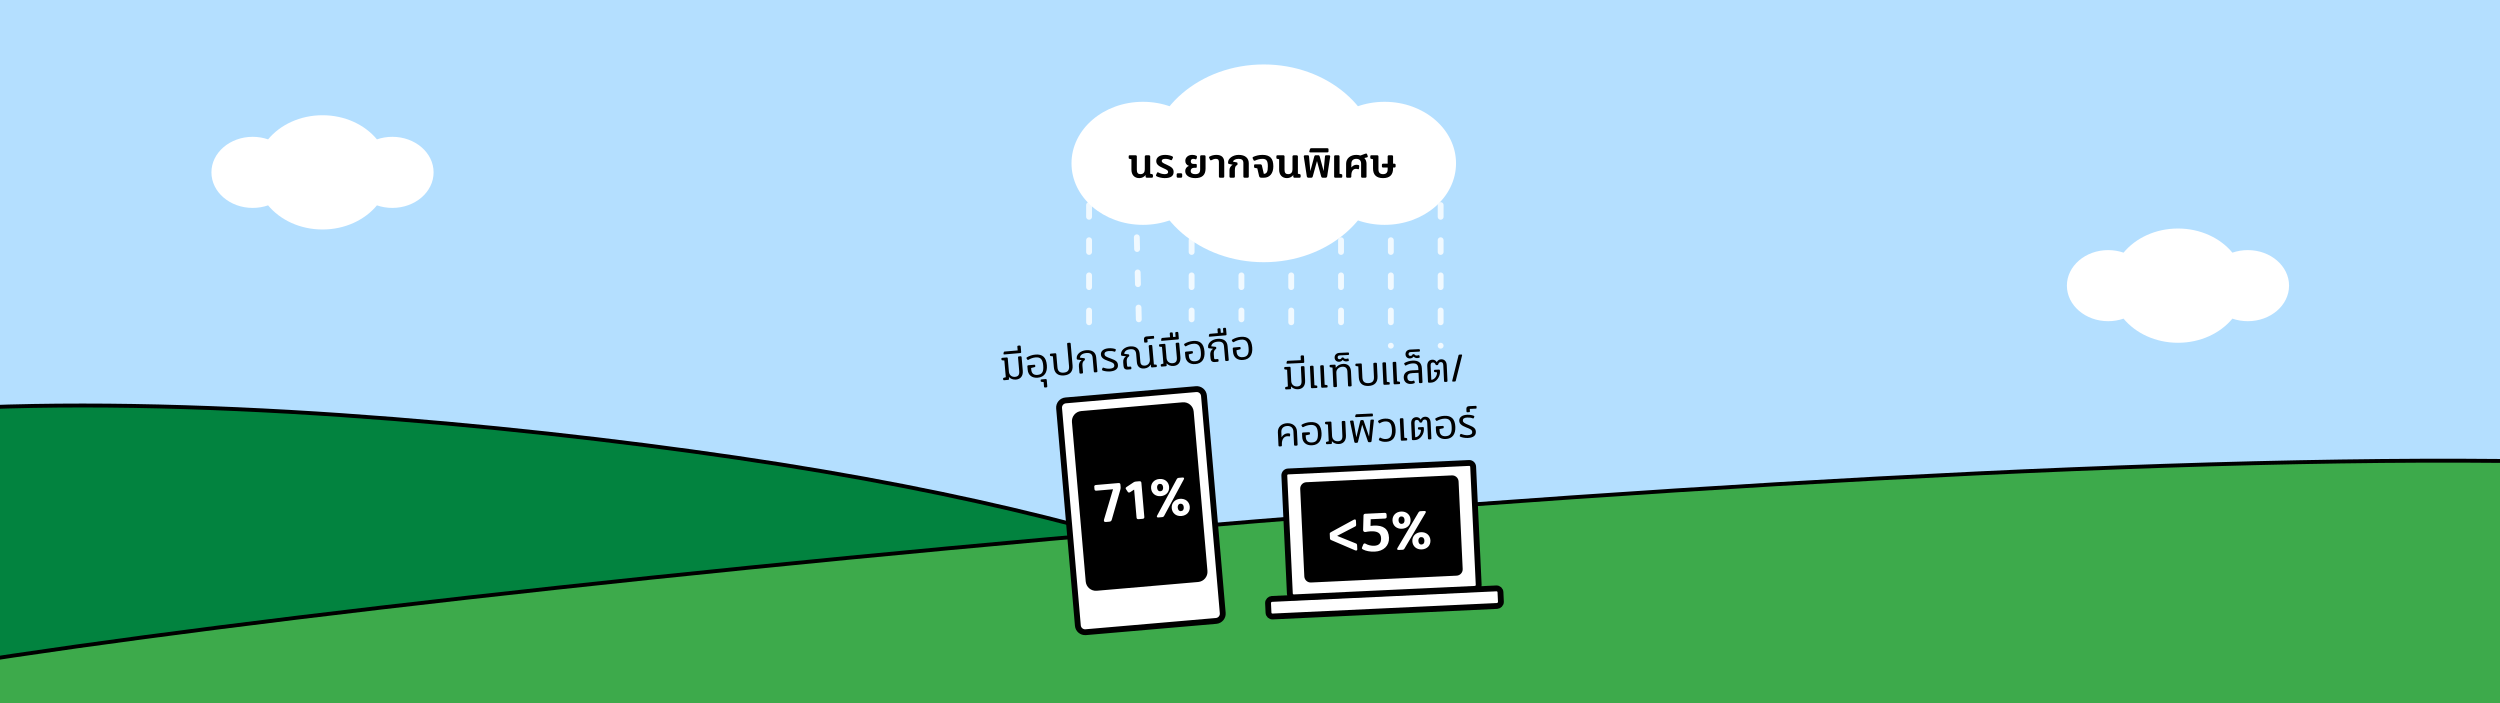 <svg width="1280" height="360" viewBox="0 0 1280 360" fill="none" xmlns="http://www.w3.org/2000/svg">
<rect x="0" y="0" width="1280" height="360" fill="#333333" stroke="none"/>
<g clip-path="url(#clip0_1373_19093)">
<rect width="1280" height="360" fill="#B4DFFF"/>
<g clip-path="url(#clip1_1373_19093)">
<path d="M377.14 234.343C623.164 270.466 718.123 329.431 768 356L-32 356V209.725C94 202 257.435 216.767 377.14 234.343Z" fill="#02833F" stroke="black" stroke-width="2"/>
<path d="M-104 356C32.029 319.431 869.802 231.937 1280 236L1284 236V356L-104 356Z" fill="#3DAA4B" stroke="black" stroke-width="2"/>
<rect width="1280" height="8" transform="matrix(-1 0 0 1 1280 352)" fill="#3DAA4B"/>
</g>
<line opacity="0.8" x1="557.607" y1="105" x2="557.607" y2="168" stroke="white" stroke-width="3" stroke-linecap="round" stroke-dasharray="6 12"/>
<path opacity="0.8" d="M581.607 103.5L583.107 165" stroke="white" stroke-width="3" stroke-linecap="round" stroke-dasharray="6 12"/>
<line opacity="0.8" x1="610.107" y1="105" x2="610.107" y2="163.5" stroke="white" stroke-width="3" stroke-linecap="round" stroke-dasharray="6 12"/>
<line opacity="0.8" x1="635.607" y1="105" x2="635.607" y2="163.5" stroke="white" stroke-width="3" stroke-linecap="round" stroke-dasharray="6 12"/>
<line opacity="0.8" x1="661.107" y1="105" x2="661.107" y2="172.5" stroke="white" stroke-width="3" stroke-linecap="round" stroke-dasharray="6 12"/>
<line opacity="0.8" x1="686.607" y1="105" x2="686.607" y2="172.5" stroke="white" stroke-width="3" stroke-linecap="round" stroke-dasharray="6 12"/>
<line opacity="0.8" x1="712.107" y1="105" x2="712.107" y2="177" stroke="white" stroke-width="3" stroke-linecap="round" stroke-dasharray="6 12"/>
<line opacity="0.8" x1="737.607" y1="105" x2="737.607" y2="177" stroke="white" stroke-width="3" stroke-linecap="round" stroke-dasharray="6 12"/>
<ellipse cx="647.045" cy="83.625" rx="59.063" ry="50.625" fill="white"/>
<ellipse cx="585.17" cy="83.625" rx="36.563" ry="31.5" fill="white"/>
<ellipse cx="708.92" cy="83.625" rx="36.563" ry="31.5" fill="white"/>
<path d="M583.328 91.195C584.712 91.195 585.882 90.513 586.545 89.615V90.395C586.545 90.766 586.779 91 587.189 91H589.685C590.075 91 590.309 90.805 590.309 90.454V89.654C590.309 89.401 590.133 89.186 589.782 89.128L588.905 88.972V80.1C588.905 79.729 588.573 79.495 588.164 79.495H586.877C586.467 79.495 586.136 79.729 586.136 80.1V86.749C586.136 88.192 585.414 89.167 583.913 89.167C582.665 89.167 582.06 88.484 582.06 86.944V80.1C582.06 79.729 581.826 79.495 581.417 79.495H578.453C578.063 79.495 577.887 79.69 577.887 80.041V80.841C577.887 81.192 578.121 81.289 578.394 81.347L579.291 81.523V86.866C579.291 89.537 580.832 91.195 583.328 91.195ZM596.311 91.195C599.431 91.195 600.893 90.103 600.893 88.075C600.893 86.379 599.996 85.52 597.383 84.35C595.433 83.473 594.809 83.161 594.809 82.42C594.809 81.776 595.297 81.328 596.584 81.328C597.793 81.328 598.573 81.562 599.314 81.933C599.665 82.108 599.938 82.03 600.094 81.718L600.503 80.841C600.64 80.528 600.62 80.294 600.23 80.061C599.567 79.69 598.066 79.3 596.584 79.3C593.737 79.3 592.001 80.567 592.001 82.478C592.001 84.292 593.483 85.15 595.55 86.067C597.442 86.905 598.085 87.237 598.085 88.075C598.085 88.796 597.5 89.167 596.311 89.167C595.121 89.167 593.873 88.738 593.093 88.309C592.781 88.133 592.508 88.231 592.391 88.504L591.943 89.499C591.826 89.772 591.787 90.005 592.216 90.278C592.898 90.688 594.77 91.195 596.311 91.195ZM604.617 91C605.046 91 605.28 90.746 605.28 90.376V89.323C605.28 88.953 605.027 88.699 604.598 88.699H603.116C602.687 88.699 602.453 88.953 602.453 89.323V90.376C602.453 90.746 602.706 91 603.135 91H604.617ZM611.981 91.195C615.413 91.195 617.246 89.635 617.246 86.359V80.1C617.246 79.729 617.012 79.495 616.602 79.495H615.12C614.711 79.495 614.477 79.729 614.477 80.1V86.788C614.477 88.484 613.638 89.167 611.981 89.167C610.518 89.167 609.641 88.66 609.641 87.51C609.641 86.515 610.304 85.93 611.259 85.93H612.234C612.605 85.93 612.761 85.735 612.761 85.403V84.487C612.761 84.136 612.605 83.941 612.234 83.941H611.162C610.226 83.941 609.68 83.512 609.68 82.615C609.68 81.757 610.187 81.328 610.85 81.328C611.24 81.328 611.669 81.406 611.942 81.523C612.254 81.659 612.546 81.562 612.624 81.269L612.839 80.451C612.936 80.08 612.858 79.904 612.527 79.729C611.961 79.456 611.318 79.3 610.382 79.3C608.373 79.3 606.872 80.587 606.872 82.381C606.872 83.629 607.535 84.507 608.685 84.916V84.955C607.535 85.365 606.833 86.418 606.833 87.549C606.833 89.83 608.919 91.195 611.981 91.195ZM626.173 91C626.582 91 626.816 90.766 626.816 90.395V83.141C626.816 80.606 625.451 79.3 622.799 79.3C621.59 79.3 620.323 79.593 619.289 80.177C618.977 80.353 618.938 80.528 619.094 80.841L619.582 81.855C619.699 82.108 619.991 82.147 620.264 82.01C620.947 81.621 621.668 81.328 622.585 81.328C623.618 81.328 624.086 81.855 624.086 82.927V90.395C624.086 90.766 624.32 91 624.73 91H626.173ZM631.617 91C632.027 91 632.261 90.766 632.261 90.395V87.002C632.261 85.618 632.612 84.897 633.216 84.624C633.47 84.507 633.606 84.35 633.606 84.175V83.57C633.606 83.297 633.489 83.2 633.197 83.141L631.227 82.751C631.637 81.816 632.709 81.328 634.211 81.328C635.849 81.328 636.609 81.972 636.609 83.512V90.395C636.609 90.766 636.843 91 637.253 91H638.735C639.144 91 639.378 90.766 639.378 90.395V83.648C639.378 80.879 637.467 79.3 634.211 79.3C631.266 79.3 628.77 81.094 628.77 83.122V83.395C628.77 83.805 629.024 83.902 629.394 83.98L631.091 84.311V84.35C630.116 84.955 629.492 85.91 629.492 87.139V90.395C629.492 90.766 629.726 91 630.135 91H631.617ZM647.092 91C650.114 91 651.947 88.738 651.947 85.189C651.947 81.133 650.27 79.3 646.37 79.3C644.459 79.3 642.821 79.787 641.71 80.314C641.339 80.49 641.222 80.743 641.398 81.114L641.846 82.03C641.983 82.323 642.256 82.381 642.607 82.225C643.699 81.737 644.888 81.328 646.37 81.328C648.437 81.328 649.139 82.303 649.139 85.189C649.139 87.782 648.632 89.011 647.072 89.011L646.078 84.701C646 84.35 645.668 84.136 645.278 84.136H642.646C642.256 84.136 642.08 84.331 642.08 84.682V85.481C642.08 85.774 642.197 85.93 642.548 85.989L643.738 86.183L644.635 90.064C644.791 90.727 645.103 91 645.961 91H647.092ZM658.948 91.195C660.332 91.195 661.502 90.513 662.165 89.615V90.395C662.165 90.766 662.399 91 662.809 91H665.305C665.695 91 665.929 90.805 665.929 90.454V89.654C665.929 89.401 665.753 89.186 665.402 89.128L664.525 88.972V80.1C664.525 79.729 664.193 79.495 663.784 79.495H662.497C662.087 79.495 661.756 79.729 661.756 80.1V86.749C661.756 88.192 661.034 89.167 659.533 89.167C658.285 89.167 657.68 88.484 657.68 86.944V80.1C657.68 79.729 657.446 79.495 657.037 79.495H654.073C653.683 79.495 653.507 79.69 653.507 80.041V80.841C653.507 81.192 653.741 81.289 654.014 81.347L654.911 81.523V86.866C654.911 89.537 656.452 91.195 658.948 91.195ZM671.326 91C671.814 91 672.028 90.746 672.145 90.317L674.29 82.498H674.31L676.435 90.317C676.552 90.766 676.845 91 677.274 91H678.717C679.107 91 679.458 90.707 679.516 90.278L681.057 80.177C681.115 79.768 680.862 79.495 680.394 79.495H679.048C678.6 79.495 678.424 79.671 678.385 80.1L677.703 87.529H677.683L675.675 80.061C675.577 79.71 675.382 79.495 674.992 79.495H673.608C673.218 79.495 673.023 79.71 672.925 80.061L670.917 87.529H670.878L670.215 80.1C670.176 79.671 670 79.495 669.552 79.495H668.187C667.738 79.495 667.485 79.768 667.543 80.177L669.084 90.278C669.142 90.707 669.493 91 669.883 91H671.326ZM679.515 78.032C680.081 78.032 680.198 77.818 680.198 77.35V76.57C680.198 76.102 680.081 75.888 679.515 75.888H671.364C670.955 75.888 670.799 76.024 670.701 76.336L670.389 77.428C670.272 77.818 670.506 78.032 670.916 78.032H679.515ZM686.678 91C687.068 91 687.244 90.805 687.244 90.454V89.654C687.244 89.303 687.01 89.206 686.737 89.147L685.84 88.972V80.1C685.84 79.729 685.606 79.495 685.196 79.495H683.714C683.305 79.495 683.071 79.729 683.071 80.1V90.395C683.071 90.766 683.305 91 683.714 91H686.678ZM699.908 78.891C699.811 78.598 699.479 78.54 699.089 78.676L696.535 79.632C695.911 79.417 695.189 79.3 694.429 79.3C691.348 79.3 689.203 81.153 689.203 83.824V90.395C689.203 90.766 689.437 91 689.846 91H691.231C691.64 91 691.874 90.766 691.874 90.395V89.927C691.874 87.588 692.791 86.457 694.253 86.457C694.565 86.457 694.916 86.496 695.248 86.612C695.56 86.73 695.794 86.593 695.813 86.32L695.93 85.111C695.95 84.819 695.93 84.643 695.579 84.526C695.345 84.428 694.916 84.37 694.507 84.37C693.454 84.37 692.596 84.858 691.894 85.754V83.785C691.894 82.225 692.83 81.328 694.429 81.328C696.008 81.328 696.886 82.206 696.886 83.785V90.395C696.886 90.766 697.12 91 697.529 91H699.011C699.421 91 699.655 90.766 699.655 90.395V83.824C699.655 82.674 699.245 81.659 698.543 80.899C699.07 80.802 699.421 80.724 699.811 80.606C700.279 80.47 700.396 80.275 700.259 79.865L699.908 78.891ZM713.252 83.805V80.1C713.252 79.729 713.018 79.495 712.608 79.495H711.126C710.717 79.495 710.483 79.729 710.483 80.1V83.805H708.201C707.772 83.805 707.538 84.038 707.538 84.389V85.209C707.538 85.559 707.772 85.793 708.201 85.793H710.483V86.71C710.483 88.329 709.722 89.167 708.123 89.167C706.524 89.167 705.764 88.329 705.764 86.71V80.1C705.764 79.729 705.53 79.495 705.12 79.495H702.156C701.766 79.495 701.591 79.69 701.591 80.041V80.841C701.591 81.192 701.825 81.289 702.098 81.347L702.995 81.523V86.281C702.995 89.518 704.711 91.195 708.123 91.195C711.536 91.195 713.252 89.518 713.252 86.281V85.793H713.895C714.324 85.793 714.558 85.559 714.558 85.209V84.389C714.558 84.038 714.324 83.805 713.895 83.805H713.252Z" fill="black"/>
<path d="M520.18 194.348C522.57 194.141 523.891 192.442 523.661 189.78L523.058 182.806C523.036 182.553 522.825 182.376 522.553 182.399L521.66 182.476C521.368 182.501 521.21 182.711 521.232 182.963L521.841 190.016C522.001 191.861 521.338 192.799 519.726 192.939C517.997 193.088 516.714 192.064 516.56 190.276L515.967 183.418C515.945 183.166 515.754 182.987 515.462 183.012L513.092 183.217C512.82 183.24 512.68 183.428 512.702 183.681L512.739 184.108C512.757 184.322 512.905 184.446 513.143 184.484L514.228 184.586L514.967 193.135L513.915 193.421C513.648 193.503 513.564 193.667 513.581 193.861L513.618 194.288C513.64 194.541 513.811 194.702 514.083 194.679L516.22 194.494C516.492 194.471 516.669 194.26 516.646 193.988L516.562 193.016C517.405 193.942 518.684 194.477 520.18 194.348ZM522.378 180.77C522.708 180.742 522.868 180.552 522.841 180.241L522.594 177.385C522.567 177.074 522.355 176.877 522.044 176.904L521.344 176.964C521.034 176.991 520.858 177.222 520.885 177.533L521.047 179.417L514.384 179.993C514.112 180.016 513.966 180.146 513.927 180.365L513.789 181.042C513.721 181.381 513.888 181.504 514.179 181.479L522.378 180.77ZM531.317 193.385C534.736 193.09 536.307 190.664 535.987 186.954C535.636 182.893 533.731 181.237 530.118 181.55C528.466 181.692 526.967 182.233 525.777 182.962C525.517 183.122 525.474 183.302 525.612 183.544L525.996 184.137C526.13 184.321 526.329 184.363 526.571 184.224C527.595 183.608 528.863 183.107 530.242 182.987C532.729 182.773 533.85 183.967 534.122 187.115C534.404 190.379 533.582 191.741 531.192 191.948C529.288 192.112 528.173 191.211 528.007 189.287L527.931 188.413L529.732 187.964C530.001 187.901 530.088 187.776 530.07 187.563L530.028 187.077C530.006 186.824 529.84 186.721 529.568 186.745L526.441 187.015C526.169 187.039 525.991 187.25 526.013 187.502L526.171 189.328C526.406 192.048 528.364 193.641 531.317 193.385ZM535.786 198.343C536.058 198.319 536.237 198.127 536.214 197.856L535.922 194.475C535.9 194.223 535.689 194.045 535.417 194.069L533.183 194.262C532.911 194.285 532.788 194.452 532.81 194.705L532.848 195.152C532.867 195.365 532.974 195.474 533.211 195.492L534.336 195.61L534.543 198C534.566 198.272 534.776 198.43 535.048 198.406L535.786 198.343ZM544.762 192.224C547.929 191.95 549.414 190.119 549.156 187.127L548.184 175.878C548.162 175.626 547.951 175.448 547.679 175.472L546.785 175.549C546.494 175.574 546.336 175.784 546.358 176.036L547.352 187.537C547.524 189.538 546.678 190.61 544.638 190.786C542.578 190.964 541.58 190.052 541.407 188.051L540.821 181.271C540.799 181.018 540.607 180.839 540.316 180.864L537.946 181.069C537.674 181.093 537.533 181.281 537.555 181.533L537.592 181.961C537.612 182.194 537.778 182.297 537.995 182.317L539.082 182.439L539.559 187.956C539.817 190.948 541.576 192.499 544.762 192.224ZM554.078 191.223C554.35 191.2 554.527 190.988 554.505 190.736L554.21 187.317C554.079 185.801 554.462 185.024 555.257 184.486C555.406 184.395 555.493 184.27 555.48 184.114L555.446 183.726C555.429 183.532 555.322 183.423 555.103 183.384L552.908 183.123C553.029 181.801 554.224 180.915 556.187 180.746C558.304 180.563 559.272 181.34 559.428 183.147L560.042 190.258C560.064 190.51 560.275 190.688 560.547 190.664L561.441 190.587C561.732 190.562 561.89 190.352 561.869 190.1L561.257 183.028C561.027 180.366 559.171 179.039 556.062 179.308C553.187 179.556 551.101 181.459 551.274 183.46L551.297 183.732C551.319 183.985 551.484 184.088 551.742 184.124L553.799 184.377L553.803 184.416C552.783 185.072 552.27 186.153 552.396 187.61L552.679 190.894C552.701 191.146 552.893 191.325 553.184 191.3L554.078 191.223ZM568.388 190.182C571.128 189.946 572.554 188.785 572.388 186.862C572.247 185.23 571.403 184.52 568.716 183.558C566.293 182.691 565.593 182.301 565.515 181.388C565.431 180.417 566.107 179.869 567.681 179.733C568.788 179.637 569.697 179.735 570.506 180.037C570.79 180.149 570.979 180.074 571.058 179.852L571.281 179.265C571.374 178.983 571.322 178.831 571.017 178.701C570.208 178.399 568.821 178.206 567.559 178.315C564.975 178.538 563.518 179.799 563.671 181.567C563.805 183.121 564.993 183.958 567.335 184.793C569.454 185.53 570.424 185.877 570.523 187.023C570.612 188.052 569.898 188.623 568.266 188.764C567.12 188.863 565.903 188.596 565.032 188.261C564.769 188.166 564.559 188.223 564.48 188.445L564.248 189.15C564.188 189.371 564.223 189.544 564.508 189.676C565.342 190.034 567.009 190.301 568.388 190.182ZM585.936 188.666C587.471 188.533 588.594 187.712 589.201 186.583L589.3 187.729C589.322 187.982 589.533 188.16 589.805 188.136L591.903 187.955C592.175 187.931 592.334 187.741 592.313 187.489L592.276 187.061C592.257 186.848 592.148 186.72 591.892 186.703L590.786 186.583L589.96 177.025C589.938 176.772 589.747 176.593 589.455 176.618L588.562 176.696C588.29 176.719 588.112 176.93 588.134 177.183L588.723 184.002C588.878 185.789 587.793 187.057 586.181 187.197C584.801 187.316 583.982 186.662 583.871 185.38L583.501 181.106C583.272 178.444 581.531 177.107 578.54 177.366C575.8 177.602 573.792 179.498 573.964 181.499L573.988 181.771C574.01 182.024 574.175 182.127 574.433 182.164L576.49 182.416L576.494 182.455C575.474 183.111 574.961 184.193 575.086 185.65L575.241 187.437C575.348 188.681 576.128 189.318 577.235 189.222L578.886 189.079C579.158 189.056 579.299 188.868 579.277 188.615L579.23 188.071C579.208 187.819 579.037 187.657 578.765 187.681L577.755 187.768C577.289 187.808 577.099 187.649 577.057 187.163L576.901 185.356C576.77 183.841 577.153 183.064 577.948 182.525C578.097 182.434 578.184 182.309 578.17 182.154L578.137 181.765C578.12 181.571 578.013 181.463 577.794 181.423L575.599 181.163C575.72 179.841 576.818 178.963 578.664 178.803C580.665 178.631 581.555 179.415 581.711 181.222L582.077 185.457C582.271 187.71 583.643 188.864 585.936 188.666ZM587.23 175.343C587.444 175.324 587.586 175.155 587.567 174.942L587.456 173.659L590.584 173.389C590.837 173.367 590.942 173.221 590.92 172.969L590.863 172.308C590.841 172.056 590.714 171.949 590.462 171.971L586.945 172.275C586.091 172.349 585.631 172.917 585.703 173.752L585.819 175.093C585.837 175.306 585.987 175.45 586.22 175.43L587.23 175.343ZM600.888 187.374C603.278 187.168 604.599 185.468 604.369 182.806L603.766 175.832C603.745 175.579 603.533 175.402 603.261 175.425L602.368 175.503C602.076 175.528 601.918 175.737 601.94 175.99L602.55 183.042C602.709 184.888 602.046 185.826 600.434 185.965C598.705 186.114 597.422 185.09 597.268 183.303L596.675 176.445C596.653 176.192 596.462 176.013 596.17 176.038L593.8 176.243C593.528 176.266 593.388 176.455 593.41 176.707L593.447 177.135C593.465 177.348 593.613 177.473 593.851 177.511L594.936 177.613L595.675 186.161L594.623 186.447C594.356 186.529 594.273 186.693 594.289 186.887L594.326 187.315C594.348 187.567 594.519 187.729 594.791 187.705L596.928 187.521C597.2 187.497 597.377 187.286 597.354 187.014L597.27 186.043C598.113 186.968 599.392 187.503 600.888 187.374ZM603.086 173.796C603.416 173.768 603.576 173.578 603.549 173.267L603.302 170.411C603.276 170.1 603.102 169.9 602.771 169.929L602.189 169.979C601.858 170.008 601.721 170.235 601.748 170.546L601.911 172.43L600.629 172.541L600.466 170.656C600.439 170.346 600.265 170.145 599.935 170.174L599.352 170.224C599.041 170.251 598.885 170.48 598.912 170.791L599.075 172.675L595.092 173.019C594.82 173.043 594.675 173.173 594.635 173.391L594.498 174.069C594.429 174.407 594.596 174.53 594.888 174.505L603.086 173.796ZM612.025 186.412C615.444 186.116 617.016 183.691 616.695 179.98C616.344 175.92 614.439 174.264 610.826 174.576C609.175 174.719 607.675 175.259 606.485 175.988C606.225 176.148 606.182 176.328 606.32 176.57L606.704 177.163C606.838 177.348 607.037 177.389 607.279 177.251C608.303 176.634 609.571 176.133 610.95 176.014C613.437 175.799 614.558 176.994 614.83 180.141C615.112 183.405 614.29 184.768 611.901 184.974C609.997 185.139 608.881 184.237 608.715 182.314L608.64 181.439L610.441 180.99C610.709 180.928 610.796 180.803 610.778 180.589L610.736 180.103C610.714 179.851 610.549 179.748 610.277 179.771L607.149 180.041C606.877 180.065 606.699 180.276 606.721 180.529L606.879 182.355C607.114 185.075 609.072 186.667 612.025 186.412ZM623.53 185.222C623.802 185.198 623.942 185.01 623.92 184.758L623.873 184.214C623.852 183.961 623.681 183.8 623.409 183.823L622.321 183.917C621.855 183.957 621.665 183.798 621.623 183.312L621.467 181.505C621.336 179.99 621.719 179.213 622.514 178.675C622.663 178.583 622.75 178.459 622.736 178.303L622.703 177.915C622.686 177.72 622.579 177.612 622.36 177.572L620.165 177.312C620.286 175.99 621.481 175.104 623.443 174.934C625.561 174.751 626.529 175.529 626.685 177.336L627.299 184.446C627.321 184.699 627.532 184.876 627.804 184.853L628.698 184.775C628.989 184.75 629.147 184.541 629.125 184.288L628.514 177.217C628.284 174.555 626.428 173.228 623.319 173.497C620.444 173.745 618.357 175.648 618.53 177.649L618.554 177.921C618.576 178.173 618.741 178.276 618.999 178.313L621.056 178.566L621.06 178.605C620.04 179.26 619.526 180.342 619.652 181.799L619.807 183.586C619.914 184.83 620.693 185.467 621.801 185.371L623.53 185.222ZM627.522 171.685C627.853 171.656 628.012 171.467 627.986 171.156L627.739 168.3C627.712 167.989 627.538 167.789 627.208 167.817L626.625 167.868C626.295 167.896 626.158 168.123 626.185 168.434L626.347 170.319L625.065 170.429L624.902 168.545C624.875 168.234 624.702 168.034 624.371 168.062L623.788 168.113C623.478 168.14 623.321 168.368 623.348 168.679L623.511 170.564L619.528 170.908C619.256 170.931 619.111 171.061 619.071 171.28L618.934 171.957C618.865 172.296 619.032 172.419 619.324 172.393L627.522 171.685ZM636.461 184.3C639.88 184.005 641.452 181.579 641.131 177.868C640.78 173.808 638.876 172.152 635.262 172.465C633.611 172.607 632.111 173.148 630.922 173.877C630.661 174.037 630.618 174.216 630.757 174.459L631.141 175.052C631.274 175.236 631.473 175.278 631.716 175.139C632.739 174.522 634.007 174.021 635.386 173.902C637.873 173.687 638.994 174.882 639.266 178.03C639.548 181.293 638.726 182.656 636.337 182.863C634.433 183.027 633.318 182.125 633.151 180.202L633.076 179.328L634.877 178.879C635.146 178.816 635.233 178.691 635.214 178.478L635.172 177.992C635.15 177.739 634.985 177.636 634.713 177.66L631.585 177.93C631.313 177.953 631.136 178.165 631.157 178.417L631.315 180.243C631.55 182.963 633.508 184.556 636.461 184.3Z" fill="black"/>
<rect x="550.008" y="212.28" width="59.563" height="89.344" rx="3.723" transform="rotate(-4.938 550.008 212.28)" fill="black"/>
<path fill-rule="evenodd" clip-rule="evenodd" d="M545.641 205.001C543.593 205.178 542.076 206.982 542.253 209.03L551.867 320.295C552.044 322.343 553.848 323.86 555.896 323.683L622.656 317.915C624.704 317.738 626.221 315.934 626.044 313.886L616.43 202.621C616.253 200.572 614.449 199.055 612.401 199.232L545.641 205.001ZM553.716 211.959C551.668 212.136 550.151 213.94 550.327 215.989L557.378 297.583C557.555 299.631 559.359 301.148 561.407 300.971L613.331 296.485C615.379 296.308 616.896 294.504 616.719 292.456L609.669 210.861C609.492 208.813 607.688 207.296 605.64 207.473L553.716 211.959Z" fill="white"/>
<path d="M542.253 209.03L543.748 208.901L542.253 209.03ZM551.867 320.295L550.373 320.424L551.867 320.295ZM626.044 313.886L624.549 314.015L626.044 313.886ZM616.43 202.621L617.924 202.491L616.43 202.621ZM543.748 208.901C543.642 207.678 544.548 206.601 545.771 206.495L545.512 203.506C542.639 203.754 540.51 206.285 540.759 209.159L543.748 208.901ZM553.362 320.166L543.748 208.901L540.759 209.159L550.373 320.424L553.362 320.166ZM555.767 322.189C554.544 322.295 553.467 321.389 553.362 320.166L550.373 320.424C550.621 323.298 553.152 325.426 556.026 325.178L555.767 322.189ZM622.526 316.42L555.767 322.189L556.026 325.178L622.785 319.409L622.526 316.42ZM624.549 314.015C624.655 315.238 623.749 316.315 622.526 316.42L622.785 319.409C625.658 319.161 627.787 316.63 627.538 313.756L624.549 314.015ZM614.935 202.75L624.549 314.015L627.538 313.756L617.924 202.491L614.935 202.75ZM612.53 200.727C613.753 200.621 614.83 201.527 614.935 202.75L617.924 202.491C617.676 199.618 615.145 197.489 612.271 197.738L612.53 200.727ZM545.771 206.495L612.53 200.727L612.271 197.738L545.512 203.506L545.771 206.495ZM551.822 215.859C551.716 214.637 552.622 213.559 553.845 213.454L553.587 210.465C550.713 210.713 548.585 213.244 548.833 216.118L551.822 215.859ZM558.872 297.454L551.822 215.859L548.833 216.118L555.883 297.712L558.872 297.454ZM561.278 299.477C560.055 299.583 558.978 298.677 558.872 297.454L555.883 297.712C556.132 300.586 558.662 302.714 561.536 302.466L561.278 299.477ZM613.202 294.99L561.278 299.477L561.536 302.466L613.46 297.979L613.202 294.99ZM615.225 292.585C615.33 293.808 614.425 294.885 613.202 294.99L613.46 297.979C616.334 297.731 618.462 295.2 618.214 292.326L615.225 292.585ZM608.175 210.99L615.225 292.585L618.214 292.326L611.163 210.732L608.175 210.99ZM605.769 208.967C606.992 208.862 608.069 209.767 608.175 210.99L611.163 210.732C610.915 207.858 608.384 205.73 605.511 205.978L605.769 208.967ZM553.845 213.454L605.769 208.967L605.511 205.978L553.587 210.465L553.845 213.454Z" fill="black"/>
<path d="M567.931 267.114C568.865 267.033 569.077 266.6 569.27 265.946L573.627 250.67C573.8 250.101 573.794 249.714 573.761 249.329L573.652 248.065C573.609 247.57 573.305 247.264 572.646 247.321L561.1 248.318C560.495 248.371 560.222 248.727 560.264 249.221L560.374 250.486C560.416 250.981 560.747 251.284 561.352 251.232L569.874 250.496L565.26 266.016C565.027 266.839 565.347 267.337 566.199 267.264L567.931 267.114ZM585.067 265.633C585.644 265.584 585.946 265.225 585.901 264.703L584.385 247.165C584.34 246.643 583.982 246.341 583.404 246.391L581.563 246.55C581.095 246.591 580.773 246.702 580.379 246.957L576.791 249.344C576.163 249.759 576.308 250.161 576.499 250.45L577.454 251.89C577.678 252.231 578.235 252.266 578.628 252.01L580.672 250.671L581.915 265.047C581.96 265.57 582.318 265.871 582.895 265.821L585.067 265.633ZM594.325 254.033C597.101 253.793 598.811 251.79 598.59 249.233C598.372 246.704 596.341 244.996 593.564 245.236C590.843 245.471 589.138 247.53 589.354 250.031C589.572 252.56 591.603 254.268 594.325 254.033ZM595.031 264.772C595.581 264.725 595.864 264.479 596.101 264.015L606.124 245.397C606.436 244.844 606.178 244.423 605.463 244.485L603.539 244.651C602.962 244.701 602.681 244.975 602.442 245.411L592.419 264.029C592.134 264.58 592.365 265.003 593.079 264.941L595.031 264.772ZM594.053 251.536C593.146 251.614 592.528 250.865 592.43 249.738C592.34 248.693 592.818 247.821 593.726 247.743C594.798 247.65 595.412 248.345 595.509 249.472C595.613 250.681 595.125 251.443 594.053 251.536ZM604.896 264.197C607.672 263.957 609.382 261.954 609.161 259.397C608.943 256.868 606.912 255.161 604.136 255.401C601.414 255.636 599.709 257.694 599.925 260.195C600.144 262.724 602.174 264.432 604.896 264.197ZM604.625 261.7C603.718 261.779 603.099 261.029 603.001 259.902C602.911 258.857 603.39 257.985 604.297 257.907C605.369 257.814 605.983 258.509 606.08 259.636C606.185 260.845 605.697 261.608 604.625 261.7Z" fill="white"/>
<path d="M664.561 199.298C666.957 199.186 668.344 197.54 668.218 194.871L667.89 187.878C667.878 187.625 667.674 187.439 667.402 187.452L666.505 187.494C666.213 187.508 666.047 187.711 666.059 187.964L666.391 195.035C666.478 196.885 665.779 197.797 664.162 197.873C662.429 197.954 661.187 196.88 661.103 195.088L660.78 188.212C660.768 187.959 660.584 187.772 660.292 187.786L657.915 187.897C657.643 187.91 657.495 188.093 657.507 188.346L657.527 188.775C657.537 188.989 657.68 189.119 657.916 189.166L658.997 189.311L659.399 197.881L658.337 198.126C658.067 198.198 657.977 198.358 657.986 198.553L658.006 198.981C658.018 199.235 658.182 199.403 658.455 199.39L660.598 199.289C660.87 199.276 661.056 199.073 661.043 198.8L660.997 197.826C661.804 198.784 663.061 199.369 664.561 199.298ZM667.29 185.818C667.621 185.802 667.788 185.618 667.774 185.307L667.639 182.443C667.625 182.132 667.42 181.927 667.108 181.941L666.407 181.974C666.095 181.989 665.911 182.212 665.925 182.524L666.014 184.413L659.333 184.727C659.06 184.74 658.91 184.864 658.861 185.081L658.698 185.752C658.616 186.088 658.778 186.217 659.07 186.203L667.29 185.818ZM674.081 198.656C674.373 198.643 674.484 198.501 674.472 198.247L674.45 197.78C674.438 197.527 674.297 197.436 674.081 197.407L672.98 197.244L672.53 187.66C672.518 187.407 672.315 187.222 672.042 187.234L671.146 187.276C670.873 187.289 670.687 187.493 670.699 187.746L671.197 198.343C671.209 198.596 671.413 198.782 671.685 198.769L674.081 198.656ZM679.321 198.41C679.613 198.397 679.743 198.254 679.731 198.001L679.709 197.533C679.697 197.28 679.556 197.189 679.34 197.16L678.22 196.998L677.77 187.414C677.758 187.161 677.574 186.975 677.282 186.988L676.386 187.03C676.113 187.043 675.927 187.247 675.939 187.5L676.437 198.097C676.448 198.35 676.652 198.536 676.925 198.523L679.321 198.41ZM684.037 198.189C684.33 198.175 684.535 197.97 684.523 197.717L684.2 190.841C684.119 189.127 685.543 187.85 687.316 187.767C688.971 187.689 689.793 188.548 689.876 190.321L690.21 197.45C690.222 197.703 690.446 197.888 690.738 197.874L691.556 197.836C691.829 197.823 692.053 197.617 692.041 197.364L691.706 190.215C691.582 187.586 690.072 186.193 687.735 186.302C686.157 186.376 684.786 187.105 683.905 188.298L683.85 187.129C683.838 186.876 683.634 186.69 683.361 186.703L681.16 186.806C680.888 186.819 680.74 187.002 680.752 187.255L680.772 187.683C680.782 187.898 680.905 188.029 681.141 188.057L682.242 188.22L682.692 197.803C682.704 198.056 682.947 198.24 683.219 198.227L684.037 198.189ZM685.649 185.229C686.467 185.191 687.056 184.831 687.458 184.266C687.932 184.79 688.571 185.092 689.467 185.05C689.779 185.035 690.145 184.94 690.357 184.871C690.587 184.782 690.658 184.642 690.61 184.45L690.42 183.736C690.371 183.524 690.27 183.45 690.041 183.559C689.87 183.645 689.463 183.722 689.268 183.732C688.548 183.765 688.188 183.587 687.936 183.209C687.852 183.076 687.752 183.022 687.596 183.029L687.206 183.048C687.031 183.056 686.937 183.138 686.866 183.298C686.709 183.676 686.387 183.886 685.88 183.91C685.315 183.937 684.911 183.643 684.883 183.04C684.849 182.319 685.263 181.987 685.944 181.955L690.288 181.751C690.58 181.737 690.729 181.574 690.716 181.302L690.696 180.873C690.684 180.62 690.52 180.452 690.228 180.466L685.787 180.674C684.287 180.744 683.259 181.73 683.326 183.152C683.387 184.437 684.364 185.289 685.649 185.229ZM700.715 197.601C703.89 197.452 705.427 195.682 705.286 192.682L704.979 186.137C704.967 185.884 704.763 185.698 704.491 185.711L703.595 185.753C703.302 185.767 703.136 185.97 703.148 186.223L703.467 193.021C703.561 195.027 702.693 196.064 700.647 196.16C698.602 196.256 697.64 195.305 697.546 193.299L697.227 186.501C697.215 186.248 697.03 186.061 696.738 186.075L694.362 186.186C694.089 186.199 693.941 186.382 693.953 186.635L693.973 187.064C693.984 187.297 694.146 187.407 694.362 187.436L695.443 187.6L695.703 193.132C695.844 196.131 697.52 197.751 700.715 197.601ZM711.174 196.915C711.466 196.901 711.577 196.759 711.565 196.506L711.543 196.039C711.531 195.785 711.39 195.694 711.174 195.666L710.073 195.502L709.623 185.919C709.611 185.666 709.408 185.48 709.135 185.493L708.239 185.535C707.966 185.548 707.78 185.752 707.792 186.005L708.29 196.601C708.302 196.855 708.506 197.04 708.778 197.027L711.174 196.915ZM716.414 196.669C716.706 196.655 716.836 196.512 716.824 196.259L716.802 195.792C716.79 195.539 716.649 195.448 716.433 195.419L715.313 195.256L714.863 185.673C714.851 185.42 714.667 185.233 714.375 185.247L713.479 185.289C713.206 185.302 713.02 185.506 713.032 185.759L713.53 196.355C713.541 196.609 713.745 196.794 714.018 196.781L716.414 196.669ZM722.394 196.583C723.095 196.55 723.675 196.426 724.114 196.21C724.419 196.059 724.433 195.941 724.341 195.653L724.157 195.056C724.108 194.844 723.969 194.792 723.682 194.922C723.395 195.033 722.95 195.132 722.619 195.148C721.353 195.207 720.621 194.578 720.559 193.273C720.487 191.734 721.278 191.111 723.265 191.018L726.284 190.876L726.512 195.746C726.524 195.999 726.728 196.185 727.001 196.172L727.877 196.131C728.15 196.118 728.336 195.914 728.324 195.661L727.994 188.629C727.861 185.805 726.355 184.489 723.238 184.636C721.738 184.706 720.2 185.208 719.174 185.803C718.926 185.931 718.855 186.071 719.005 186.357L719.347 186.985C719.454 187.195 719.69 187.223 719.917 187.076C720.944 186.5 722.136 186.112 723.305 186.058C725.311 185.963 726.093 186.805 726.18 188.656L726.218 189.474L723.043 189.623C720.18 189.757 718.604 191.12 718.711 193.399C718.809 195.483 720.271 196.683 722.394 196.583ZM721.943 183.525C722.761 183.487 723.35 183.127 723.753 182.562C724.226 183.086 724.865 183.388 725.761 183.346C726.073 183.331 726.439 183.236 726.651 183.168C726.881 183.079 726.952 182.939 726.904 182.746L726.714 182.032C726.665 181.82 726.564 181.746 726.335 181.855C726.164 181.941 725.757 182.019 725.563 182.028C724.842 182.062 724.482 181.883 724.23 181.505C724.146 181.372 724.046 181.318 723.89 181.325L723.5 181.344C723.325 181.352 723.231 181.434 723.161 181.594C723.003 181.972 722.681 182.183 722.174 182.206C721.609 182.233 721.205 181.94 721.177 181.336C721.143 180.615 721.557 180.283 722.239 180.251L726.582 180.047C726.874 180.034 727.023 179.87 727.01 179.598L726.99 179.169C726.978 178.916 726.814 178.748 726.522 178.762L722.081 178.97C720.581 179.041 719.554 180.026 719.62 181.448C719.681 182.733 720.658 183.586 721.943 183.525ZM732.812 195.899C735.364 195.779 737.393 192.853 737.273 190.302L737.242 189.639C737.23 189.367 737.066 189.218 736.794 189.231L734.612 189.333C734.339 189.346 734.209 189.489 734.221 189.742L734.241 190.171C734.251 190.366 734.373 190.477 734.569 190.487L735.748 190.666C735.832 192.439 734.537 194.393 732.823 194.474L732.489 187.364C732.432 186.137 732.739 185.615 733.616 185.574C734.317 185.541 734.746 185.95 735.055 186.716C735.122 186.889 735.243 186.961 735.418 186.953L736.002 186.926C736.177 186.917 736.271 186.835 736.341 186.656C736.558 185.865 736.946 185.417 737.648 185.384C738.524 185.343 738.918 185.832 738.976 187.059L739.355 195.143C739.367 195.396 739.61 195.58 739.883 195.567L740.623 195.532C740.896 195.52 741.12 195.314 741.108 195.061L740.73 186.997C740.634 184.951 739.451 183.875 737.815 183.951C736.841 183.997 736.047 184.561 735.639 185.42L735.619 185.421C735.151 184.603 734.367 184.113 733.354 184.161C731.737 184.237 730.661 185.419 730.757 187.465L731.135 195.529C731.147 195.782 731.39 195.966 731.663 195.953L732.812 195.899ZM744.913 195.331C745.108 195.322 745.297 195.196 745.328 195.019L748.581 181.982C748.645 181.686 748.539 181.496 748.169 181.513L747.214 181.558C747.019 181.567 746.83 181.693 746.78 181.871L743.546 194.907C743.482 195.203 743.588 195.393 743.959 195.376L744.913 195.331ZM655.897 228.542C656.189 228.528 656.355 228.325 656.343 228.072L656.322 227.604C656.195 224.916 657.414 223.434 659.07 223.356C659.401 223.341 659.714 223.346 660.03 223.428C660.327 223.512 660.478 223.407 660.487 223.192L660.547 222.389C660.557 222.174 660.531 222.038 660.253 221.954C659.996 221.868 659.585 221.849 659.234 221.865C657.929 221.926 656.852 222.68 656.166 223.883L656.042 221.234C655.955 219.384 657.09 218.198 659.038 218.107C660.947 218.017 662.148 219.073 662.236 220.943L662.557 227.78C662.569 228.033 662.773 228.219 663.046 228.206L663.922 228.165C664.195 228.152 664.381 227.948 664.369 227.695L664.05 220.897C663.926 218.268 661.874 216.548 658.971 216.685C656.05 216.822 654.148 218.727 654.271 221.356L654.59 228.154C654.602 228.407 654.806 228.593 655.079 228.58L655.897 228.542ZM671.713 227.995C675.141 227.834 676.807 225.471 676.632 221.751C676.441 217.68 674.603 215.951 670.98 216.121C669.324 216.199 667.804 216.68 666.587 217.362C666.321 217.511 666.27 217.689 666.399 217.937L666.76 218.544C666.886 218.734 667.083 218.783 667.331 218.654C668.378 218.078 669.664 217.627 671.047 217.562C673.541 217.445 674.614 218.683 674.762 221.839C674.916 225.111 674.041 226.441 671.645 226.553C669.736 226.643 668.657 225.698 668.567 223.769L668.525 222.893L670.343 222.515C670.614 222.463 670.706 222.342 670.695 222.127L670.673 221.64C670.661 221.387 670.499 221.278 670.227 221.29L667.091 221.438C666.818 221.45 666.632 221.654 666.644 221.908L666.73 223.739C666.858 226.466 668.752 228.134 671.713 227.995ZM685.466 227.349C687.862 227.236 689.249 225.59 689.123 222.922L688.795 215.929C688.783 215.676 688.579 215.49 688.307 215.503L687.411 215.545C687.118 215.558 686.952 215.761 686.964 216.015L687.296 223.085C687.383 224.936 686.684 225.847 685.067 225.923C683.334 226.004 682.092 224.93 682.008 223.138L681.685 216.263C681.674 216.009 681.489 215.823 681.197 215.836L678.821 215.948C678.548 215.961 678.4 216.143 678.412 216.397L678.432 216.825C678.442 217.039 678.585 217.169 678.822 217.217L679.902 217.361L680.304 225.932L679.242 226.177C678.972 226.248 678.882 226.409 678.891 226.603L678.911 227.032C678.923 227.285 679.087 227.453 679.36 227.44L681.503 227.34C681.775 227.327 681.961 227.123 681.948 226.85L681.902 225.876C682.709 226.834 683.966 227.419 685.466 227.349ZM694.772 226.717C695.045 226.704 695.213 226.54 695.279 226.283L697.423 217.476L697.442 217.475L700.382 226.044C700.473 226.313 700.693 226.439 700.927 226.428L701.745 226.389C701.979 226.379 702.204 226.173 702.23 225.898L703.427 215.222C703.453 214.948 703.271 214.8 702.959 214.815L702.082 214.856C701.81 214.869 701.68 215.012 701.654 215.286L700.965 223.498L700.946 223.499L698.185 215.41C698.115 215.179 697.933 215.051 697.719 215.061L696.921 215.098C696.687 215.109 696.518 215.254 696.47 215.49L694.479 223.802L694.44 223.804L693.005 215.692C692.973 215.42 692.811 215.291 692.538 215.304L691.642 215.346C691.35 215.36 691.182 215.524 691.233 215.795L693.426 226.312C693.477 226.582 693.72 226.766 693.973 226.754L694.772 226.717ZM702.501 213.197C702.832 213.181 702.96 212.999 702.945 212.688L702.922 212.201C702.908 211.889 702.763 211.72 702.432 211.736L694.504 212.108C694.232 212.121 694.081 212.245 694.033 212.462L693.869 213.133C693.787 213.469 693.95 213.598 694.242 213.584L702.501 213.197ZM709.652 226.214C713.041 226.054 714.737 223.925 714.551 219.971C714.363 215.958 712.619 214.166 709.133 214.33C707.828 214.391 706.751 214.754 705.784 215.346C705.537 215.494 705.485 215.633 705.614 215.901L705.977 216.547C706.085 216.776 706.302 216.825 706.51 216.678C707.344 216.151 708.246 215.816 709.2 215.771C711.499 215.663 712.53 216.845 712.681 220.059C712.828 223.195 711.824 224.667 709.584 224.772C708.551 224.821 707.702 224.607 706.859 224.119C706.598 223.956 706.406 224.023 706.3 224.263L706.002 224.979C705.896 225.219 705.942 225.373 706.241 225.495C707.322 226.069 708.405 226.272 709.652 226.214ZM720.095 225.528C720.388 225.514 720.498 225.372 720.486 225.119L720.464 224.652C720.452 224.399 720.311 224.308 720.095 224.279L718.994 224.116L718.545 214.532C718.533 214.279 718.329 214.093 718.056 214.106L717.16 214.148C716.887 214.161 716.702 214.365 716.714 214.618L717.211 225.214C717.223 225.468 717.427 225.653 717.699 225.641L720.095 225.528ZM724.575 225.318C727.127 225.198 729.156 222.272 729.037 219.72L729.006 219.058C728.993 218.785 728.83 218.637 728.557 218.65L726.375 218.752C726.103 218.765 725.973 218.908 725.985 219.161L726.005 219.589C726.014 219.784 726.136 219.896 726.332 219.906L727.512 220.085C727.595 221.857 726.301 223.812 724.586 223.892L724.253 216.782C724.195 215.555 724.502 215.033 725.379 214.992C726.08 214.959 726.509 215.369 726.819 216.135C726.885 216.307 727.006 216.38 727.181 216.372L727.765 216.344C727.941 216.336 728.035 216.254 728.104 216.075C728.321 215.284 728.71 214.836 729.411 214.803C730.288 214.762 730.681 215.251 730.739 216.478L731.119 224.562C731.13 224.815 731.373 224.999 731.646 224.986L732.386 224.951C732.659 224.938 732.883 224.732 732.872 224.479L732.493 216.415C732.397 214.37 731.214 213.293 729.578 213.37C728.604 213.416 727.811 213.98 727.402 214.839L727.382 214.84C726.915 214.022 726.13 213.532 725.117 213.579C723.501 213.655 722.424 214.838 722.52 216.883L722.899 224.947C722.91 225.201 723.153 225.384 723.426 225.372L724.575 225.318ZM740.211 224.779C743.639 224.618 745.305 222.256 745.13 218.535C744.939 214.464 743.101 212.735 739.478 212.905C737.822 212.983 736.303 213.464 735.085 214.146C734.819 214.295 734.769 214.473 734.898 214.721L735.258 215.329C735.384 215.518 735.582 215.567 735.829 215.439C736.876 214.862 738.163 214.412 739.546 214.347C742.039 214.23 743.112 215.468 743.26 218.623C743.414 221.896 742.539 223.225 740.143 223.337C738.235 223.427 737.156 222.482 737.065 220.554L737.024 219.677L738.841 219.299C739.112 219.247 739.204 219.126 739.194 218.912L739.171 218.425C739.159 218.171 738.998 218.062 738.725 218.075L735.589 218.222C735.316 218.235 735.131 218.439 735.143 218.692L735.229 220.523C735.357 223.25 737.25 224.918 740.211 224.779ZM751.51 224.248C754.257 224.12 755.727 223.016 755.637 221.087C755.56 219.451 754.744 218.709 752.098 217.642C749.71 216.681 749.027 216.264 748.984 215.348C748.938 214.374 749.636 213.853 751.214 213.779C752.324 213.727 753.228 213.86 754.025 214.194C754.304 214.318 754.496 214.25 754.583 214.031L754.829 213.453C754.934 213.175 754.887 213.021 754.588 212.879C753.791 212.546 752.413 212.298 751.147 212.357C748.556 212.479 747.051 213.682 747.134 215.454C747.207 217.013 748.362 217.896 750.67 218.822C752.758 219.641 753.713 220.026 753.767 221.175C753.815 222.208 753.079 222.75 751.443 222.827C750.294 222.88 749.088 222.566 748.232 222.196C747.973 222.091 747.761 222.14 747.673 222.359L747.413 223.055C747.345 223.273 747.373 223.447 747.653 223.59C748.472 223.981 750.127 224.313 751.51 224.248ZM752.24 211.037C752.455 211.027 752.603 210.864 752.593 210.65L752.533 209.364L755.669 209.217C755.922 209.205 756.032 209.063 756.021 208.81L755.989 208.148C755.978 207.894 755.855 207.783 755.602 207.795L752.076 207.96C751.219 208.001 750.738 208.55 750.777 209.388L750.84 210.732C750.85 210.946 750.994 211.096 751.227 211.085L752.24 211.037Z" fill="black"/>
<rect x="768.142" y="301.162" width="9" height="119.125" rx="2.016" transform="rotate(87.312 768.142 301.162)" fill="white" stroke="black" stroke-width="3"/>
<path fill-rule="evenodd" clip-rule="evenodd" d="M659.49 241.387C658.377 241.44 657.518 242.384 657.57 243.496L660.407 303.923C660.459 305.035 661.403 305.895 662.516 305.842L755.17 301.493C756.282 301.44 757.142 300.496 757.09 299.384L754.253 238.957C754.201 237.845 753.256 236.985 752.144 237.038L659.49 241.387ZM668.896 248.399C667.916 248.445 667.159 249.277 667.205 250.257L669.308 295.049C669.354 296.029 670.186 296.786 671.166 296.74L745.706 293.241C746.686 293.195 747.444 292.363 747.398 291.383L745.295 246.591C745.249 245.611 744.417 244.854 743.437 244.9L668.896 248.399Z" fill="white"/>
<path d="M747.398 291.383L748.896 291.313L747.398 291.383ZM745.295 246.591L743.796 246.662L745.295 246.591ZM659.068 243.426C659.055 243.141 659.275 242.899 659.56 242.886L659.419 239.889C657.48 239.98 655.981 241.627 656.072 243.566L659.068 243.426ZM661.905 303.852L659.068 243.426L656.072 243.566L658.909 303.993L661.905 303.852ZM662.445 304.344C662.16 304.357 661.919 304.137 661.905 303.852L658.909 303.993C659 305.933 660.646 307.432 662.586 307.341L662.445 304.344ZM755.1 299.994L662.445 304.344L662.586 307.341L755.24 302.991L755.1 299.994ZM755.591 299.454C755.605 299.739 755.384 299.981 755.1 299.994L755.24 302.991C757.18 302.9 758.679 301.253 758.588 299.314L755.591 299.454ZM752.754 239.028L755.591 299.454L758.588 299.314L755.751 238.887L752.754 239.028ZM752.214 238.536C752.499 238.523 752.741 238.743 752.754 239.028L755.751 238.887C755.66 236.947 754.014 235.448 752.074 235.539L752.214 238.536ZM659.56 242.886L752.214 238.536L752.074 235.539L659.419 239.889L659.56 242.886ZM668.703 250.187C668.696 250.034 668.814 249.905 668.967 249.897L668.826 246.901C667.018 246.986 665.622 248.52 665.707 250.328L668.703 250.187ZM670.806 294.979L668.703 250.187L665.707 250.328L667.809 295.119L670.806 294.979ZM671.095 295.242C670.943 295.249 670.813 295.131 670.806 294.979L667.809 295.119C667.894 296.927 669.428 298.324 671.236 298.239L671.095 295.242ZM745.636 291.743L671.095 295.242L671.236 298.239L745.776 294.739L745.636 291.743ZM745.899 291.453C745.906 291.606 745.788 291.736 745.636 291.743L745.776 294.739C747.584 294.655 748.981 293.12 748.896 291.313L745.899 291.453ZM743.796 246.662L745.899 291.453L748.896 291.313L746.793 246.521L743.796 246.662ZM743.507 246.398C743.66 246.391 743.789 246.509 743.796 246.662L746.793 246.521C746.708 244.713 745.174 243.317 743.366 243.401L743.507 246.398ZM668.967 249.897L743.507 246.398L743.366 243.401L668.826 246.901L668.967 249.897Z" fill="black"/>
<rect x="667.12" y="248.482" width="78.176" height="48.395" rx="1.777" transform="rotate(-2.688 667.12 248.482)" fill="black"/>
<path d="M693.766 281.746C694.47 282.044 694.957 281.828 694.93 281.249L694.833 279.182C694.808 278.659 694.602 278.392 694.265 278.27L684.607 274.359L693.856 269.56C694.207 269.378 694.359 269.095 694.336 268.599L694.239 266.532C694.212 265.953 693.707 265.783 693.033 266.146L681.371 272.494C680.94 272.736 680.812 272.935 680.831 273.348L680.942 275.719C680.962 276.132 681.109 276.318 681.56 276.518L693.766 281.746ZM703.903 282.43C708.451 282.217 711.355 279.373 711.164 275.294C710.954 270.829 708.377 268.879 703.388 269.113C702.865 269.137 701.985 269.234 701.711 269.274L701.798 265.845L709.075 265.504C709.681 265.475 709.996 265.129 709.973 264.633L709.913 263.365C709.89 262.869 709.544 262.554 708.937 262.582L699.015 263.048C698.492 263.073 698.12 263.394 698.116 263.891L697.913 271.331C697.889 271.995 698.412 272.551 699.232 272.374C699.725 272.268 700.793 272.08 701.758 272.034C705.092 271.878 706.987 272.811 707.112 275.484C707.233 278.048 706.077 279.317 703.624 279.432C701.998 279.509 700.32 279.063 699.182 278.37C698.727 278.088 698.211 278.278 698.036 278.673L697.391 280.222C697.219 280.672 697.177 280.95 697.857 281.333C699.358 282.119 701.478 282.544 703.903 282.43ZM717.767 270.73C720.55 270.6 722.338 268.665 722.217 266.102C722.098 263.566 720.136 261.78 717.353 261.911C714.624 262.039 712.839 264.029 712.957 266.537C713.076 269.072 715.038 270.859 717.767 270.73ZM718.051 281.49C718.602 281.464 718.895 281.229 719.15 280.775L729.896 262.565C730.23 262.025 729.989 261.594 729.272 261.628L727.343 261.718C726.764 261.745 726.472 262.008 726.216 262.434L715.47 280.644C715.164 281.183 715.377 281.615 716.094 281.582L718.051 281.49ZM717.594 268.225C716.684 268.268 716.096 267.494 716.042 266.364C715.993 265.317 716.506 264.464 717.415 264.422C718.49 264.371 719.076 265.089 719.129 266.219C719.186 267.432 718.669 268.175 717.594 268.225ZM727.931 281.302C730.714 281.171 732.502 279.237 732.381 276.674C732.262 274.138 730.3 272.352 727.517 272.483C724.788 272.611 723.003 274.6 723.121 277.108C723.24 279.644 725.202 281.43 727.931 281.302ZM727.758 278.797C726.848 278.839 726.259 278.066 726.206 276.936C726.157 275.889 726.67 275.036 727.579 274.993C728.654 274.943 729.24 275.661 729.293 276.791C729.35 278.004 728.833 278.746 727.758 278.797Z" fill="white"/>
<path fill-rule="evenodd" clip-rule="evenodd" d="M192.99 105.14C186.809 112.619 176.632 117.5 165.126 117.5C153.619 117.5 143.442 112.618 137.261 105.14C134.824 105.985 132.163 106.45 129.375 106.45C117.708 106.45 108.25 98.302 108.25 88.25C108.25 78.198 117.708 70.05 129.375 70.05C132.163 70.05 134.824 70.515 137.261 71.361C143.442 63.882 153.619 59 165.126 59C176.632 59 186.809 63.882 192.99 71.36C195.426 70.515 198.088 70.05 200.875 70.05C212.542 70.05 222 78.198 222 88.25C222 98.302 212.542 106.45 200.875 106.45C198.088 106.45 195.426 105.985 192.99 105.14Z" fill="white"/>
<path fill-rule="evenodd" clip-rule="evenodd" d="M1142.99 163.14C1136.81 170.619 1126.63 175.5 1115.13 175.5C1103.62 175.5 1093.44 170.618 1087.26 163.14C1084.82 163.985 1082.16 164.45 1079.38 164.45C1067.71 164.45 1058.25 156.302 1058.25 146.25C1058.25 136.198 1067.71 128.05 1079.38 128.05C1082.16 128.05 1084.82 128.515 1087.26 129.36C1093.44 121.882 1103.62 117 1115.13 117C1126.63 117 1136.81 121.881 1142.99 129.36C1145.43 128.515 1148.09 128.05 1150.88 128.05C1162.54 128.05 1172 136.198 1172 146.25C1172 156.302 1162.54 164.45 1150.88 164.45C1148.09 164.45 1145.43 163.985 1142.99 163.14Z" fill="white"/>
</g>
<defs>
<clipPath id="clip0_1373_19093">
<rect width="1280" height="360" fill="white"/>
</clipPath>
<clipPath id="clip1_1373_19093">
<rect width="1280" height="168" fill="white" transform="matrix(-1 0 0 1 1280 192)"/>
</clipPath>
</defs>
</svg>
